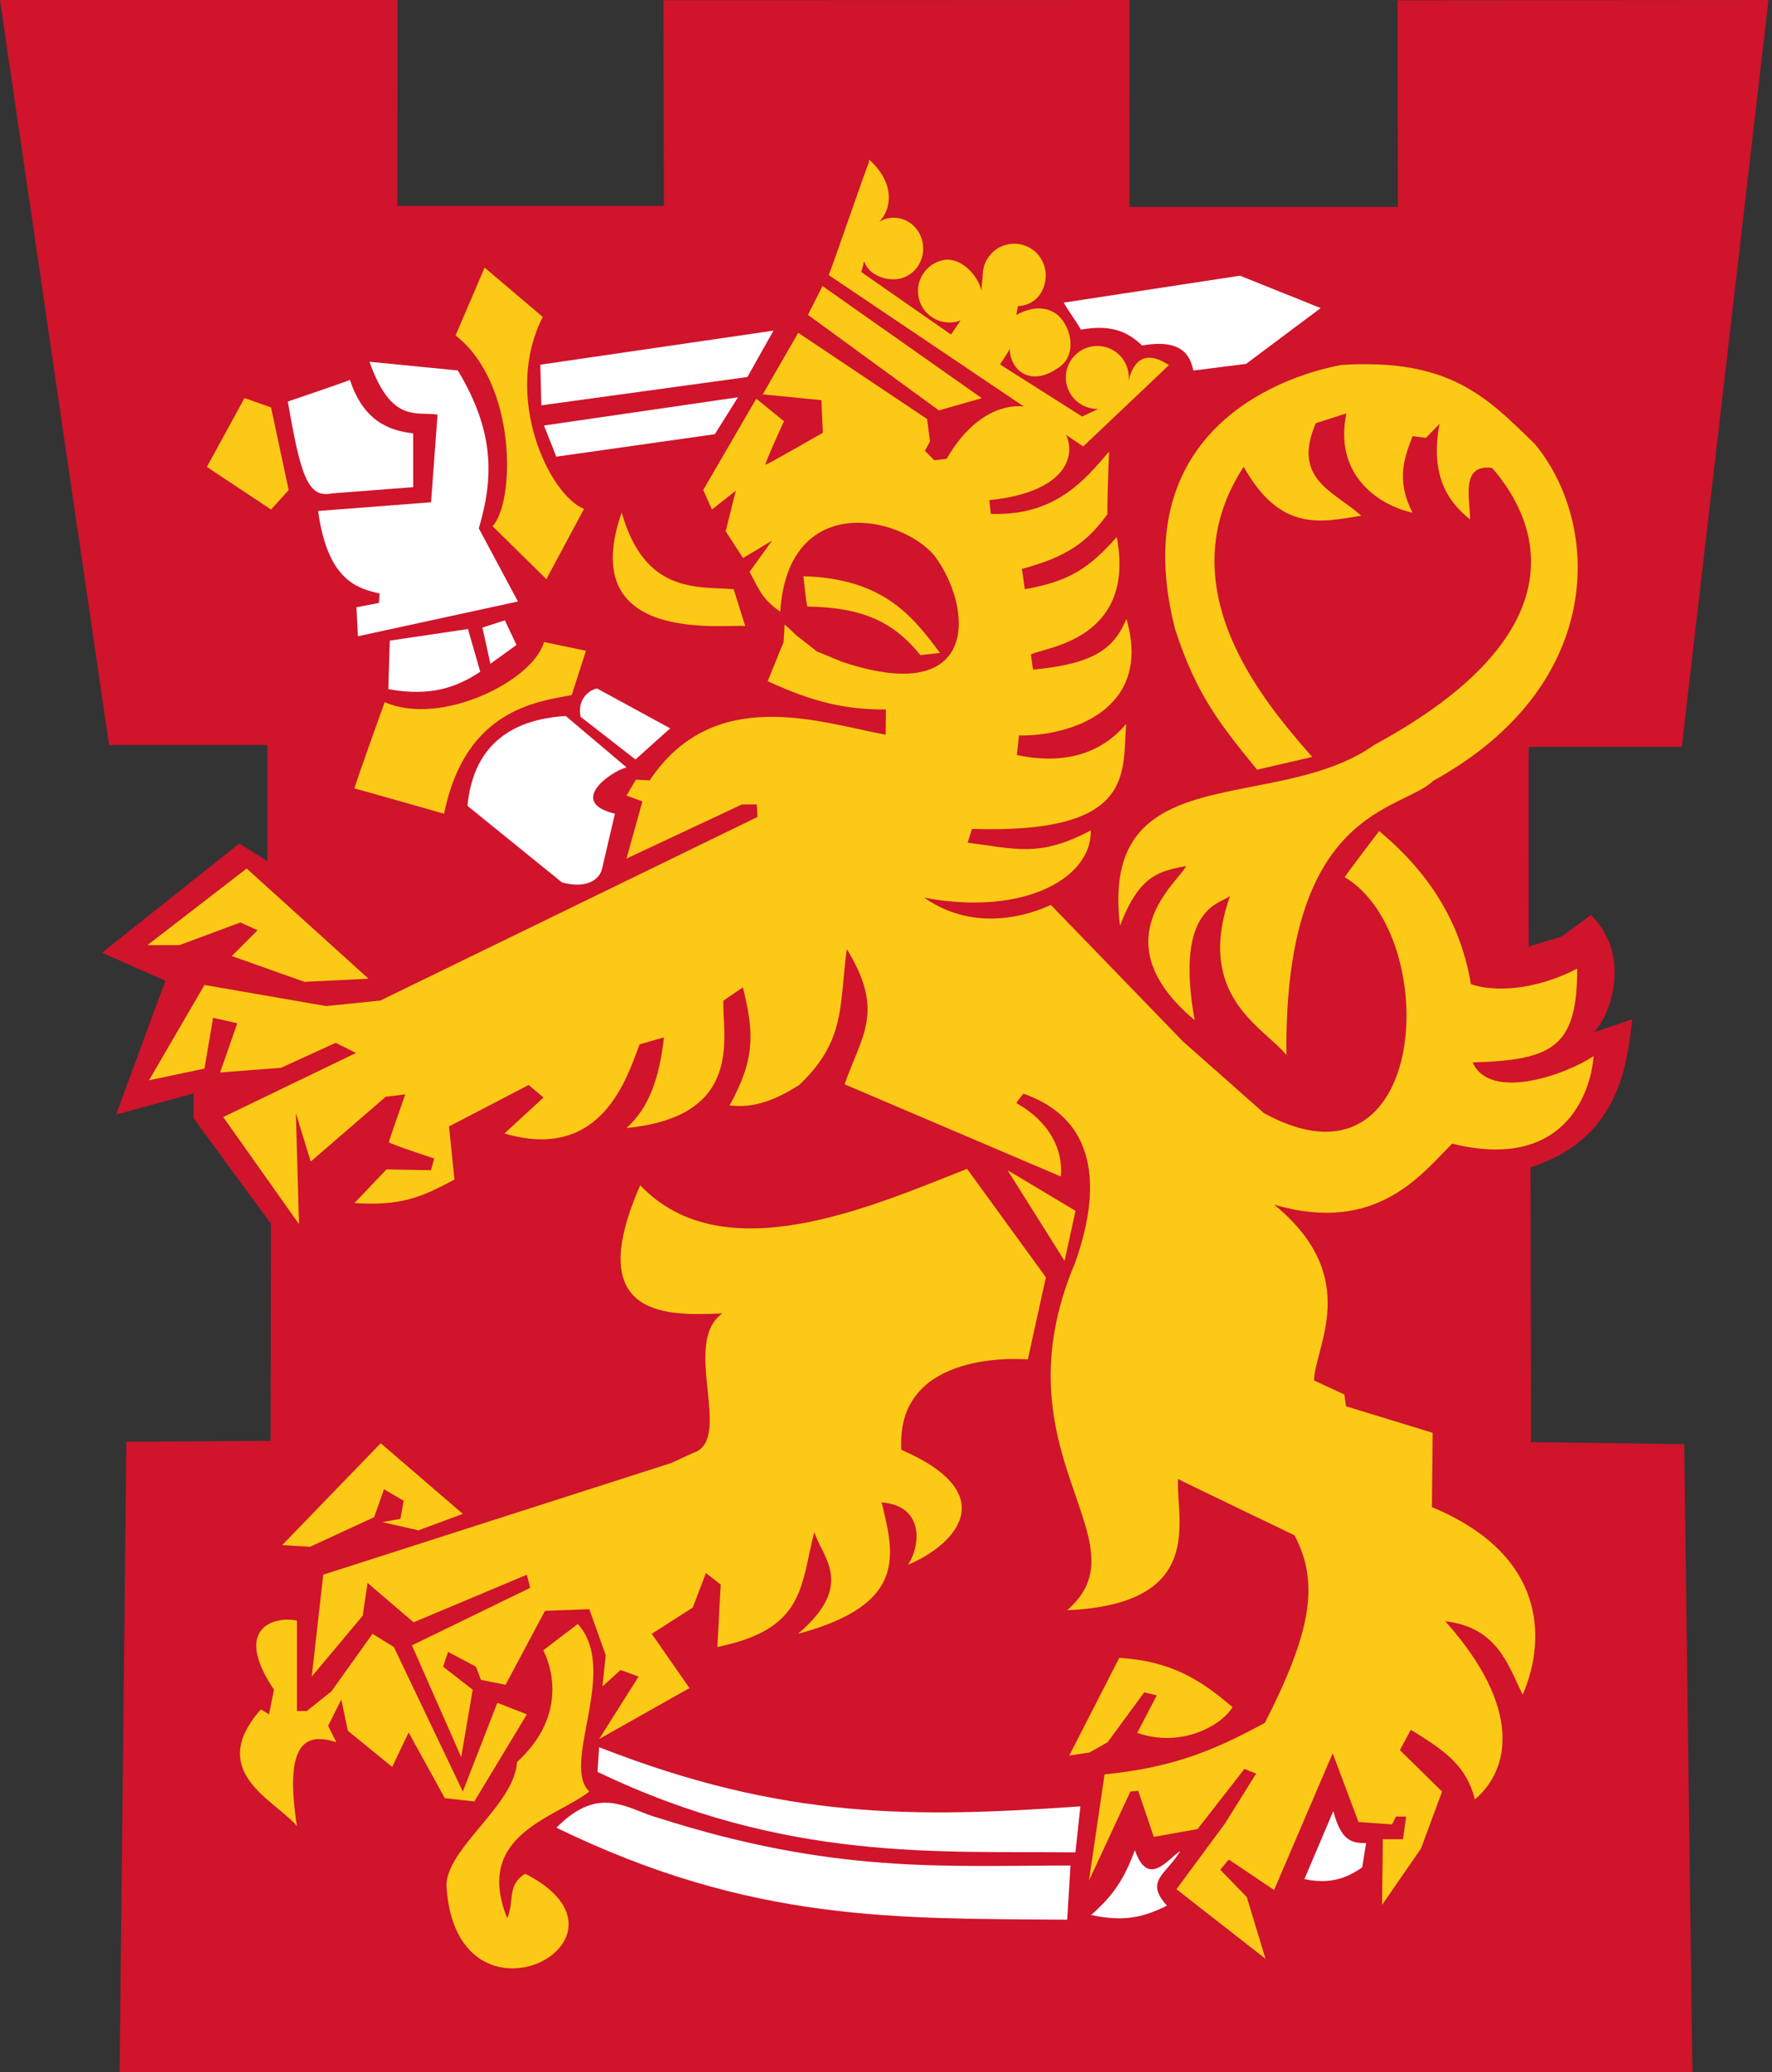 <?xml version="1.0" encoding="utf-8"?>
<!-- Generator: Adobe Illustrator 16.0.0, SVG Export Plug-In . SVG Version: 6.00 Build 0)  -->
<!DOCTYPE svg PUBLIC "-//W3C//DTD SVG 1.1//EN" "http://www.w3.org/Graphics/SVG/1.1/DTD/svg11.dtd">
<svg version="1.1"
	 id="Layer_1" image-rendering="optimizeQuality" text-rendering="geometricPrecision" shape-rendering="geometricPrecision" xmlns:svg="http://www.w3.org/2000/svg"
	 xmlns="http://www.w3.org/2000/svg" xmlns:xlink="http://www.w3.org/1999/xlink" x="0px" y="0px" width="154px" height="180px"
	 viewBox="-0.151 -0.386 154 180" enable-background="new -0.151 -0.386 154 180" xml:space="preserve">
<rect x="-0.151" y="-0.386" width="154" height="180" fill="#333333" stroke="none"/>
<g id="Layer_x0020_1">
	<path id="path11" fill="#CF142B" d="M132.704,81.867c0.012-0.067,2.856-0.888,2.856-0.888l2.556-1.882
		c3.611,3.58,1.659,8.802,0.251,10.193l3.333-1.132c-0.479,4.46-1.358,10.437-8.835,12.869l0.04,23.868l13.314,0.17l0.714,54.549
		H10.245l0.586-54.754l12.537-0.076l0.026-18.865l-6.727-9.174v-2.14l-6.727,1.833l4.279-11.618l-5.502-2.447l11.925-9.479
		l2.447,1.528v-10.09H9.328L-0.151-0.386h34.553l-0.022,17.883h23.166L57.512-0.37l40.494-0.016l-0.004,17.973h23.33L121.3-0.36
		l32.246-0.026l-7.536,64.881h-13.309L132.704,81.867L132.704,81.867z"/>
	<path id="path13" fill="#FFFFFF" d="M118.234,161.83l0.34-2.105c-1.208,0.001-2.159-0.132-2.851-2.784l-2.511,5.909
		C115.397,163.325,116.891,162.782,118.234,161.83L118.234,161.83z"/>
	<path id="path15" fill="#FFFFFF" d="M30.262,32.615c1.155,3.529,3.356,4.412,5.495,4.642l0.001,4.677l-7.061,0.542
		c-2.106,0.44-2.722-1.555-3.834-7.98C24.862,34.496,30.241,32.669,30.262,32.615L30.262,32.615z"/>
	<path id="path17" fill="#FFFFFF" d="M27.495,44.003c0.838,6.174,3.543,6.74,5.346,7.171l-0.062,0.818l-1.951,0.377l0.126,2.517
		l13.905-3.02l-3.398-6.354c1.281-4.333,1.407-8.359-1.823-13.716l-7.677-0.755c1.908,5.419,4.11,4.287,5.914,4.593l-0.565,7.612
		L27.495,44.003L27.495,44.003z"/>
	<path id="path19" fill="#FFFFFF" d="M41.586,57.97l-1.068-3.712l-6.794,1.007l-0.127,4.215
		C37.394,60.179,39.658,59.237,41.586,57.97L41.586,57.97z"/>
	<polygon id="polygon21" fill="#FFFFFF" points="43.726,53.502 41.776,54.132 42.468,57.277 44.734,55.641 	"/>
	<polygon id="polygon23" fill="#FFFFFF" points="46.809,31.294 46.894,34.825 64.804,32.364 67.069,28.336 	"/>
	<polygon id="polygon25" fill="#FFFFFF" points="47.125,36.579 63.986,34.125 61.973,37.333 48.193,39.284 	"/>
	<path id="path29" fill="#FFFFFF" d="M57.057,157.533c15.202,4.863,24.764,4.149,35.826,4.139l-0.286,4.71
		c-14.774-0.133-27.335,0.294-44.391-7.994C51.99,154.546,54.415,156.829,57.057,157.533L57.057,157.533z"/>
	<path id="path31" fill="#FFFFFF" d="M51.919,151.396l-0.143,2.139c16.343,7.861,29.76,6.861,41.535,6.996l0.43-3.997
		C79.251,157.542,67.976,157.685,51.919,151.396L51.919,151.396z"/>
	<path id="path33" fill="#FFFFFF" d="M93.784,28.247c2.759-0.486,4.142,0.258,5.318,1.381c3.93-0.698,4.24,1.369,4.46,2.174
		l4.582-0.578l6.482-4.847l-7.013-2.813l-15.319,2.339C92.875,26.901,93.204,27.25,93.784,28.247L93.784,28.247z"/>
	<path id="path35" fill="#FFFFFF" d="M102.43,160.407c-1.277,2.106-3.123,2.579-1.167,4.75c-2.295,1.156-3.993,1.36-6.585,0.813
		c1.98-1.761,2.865-3.119,3.8-5.634C99.633,163.663,101.356,161.087,102.43,160.407L102.43,160.407z"/>
	<path id="path37" fill="#FFFFFF" d="M53.29,70.301c-4.131-0.999-0.418-3.641,1.006-4.026l-5.284-4.467
		c-2.812,0.196-7.908,1.139-8.537,7.809l8.223,6.662c2.221,0.573,3.228-0.308,3.459-1.133L53.29,70.301L53.29,70.301z"/>
	<path id="path39" fill="#FFFFFF" d="M50.312,61.886c-0.314-1.384,0.628-2.327,1.427-2.461l6.354,3.461l-3.021,2.704L50.312,61.886
		L50.312,61.886z"/>
	<g id="_53237960">
		<path id="path27" fill="#FCC917" d="M42.657,45.324l4.676,4.6l3.272-6.103c-3.021-1.194-7.109-9.751-3.586-16.673l-5.053-4.287
			l-2.526,5.894C44.816,32.938,44.606,43.248,42.657,45.324L42.657,45.324z"/>
		<path id="path41" fill="#FCC917" d="M63.608,50.797l1.007,3.209c-1.552-0.243-14.805,1.777-10.738-9.869
			C55.89,51.183,60.358,50.553,63.608,50.797L63.608,50.797z"/>
		<polygon id="polygon43" fill="#FCC917" points="23.406,35.007 24.936,42.186 23.406,43.877 17.827,40.174 21.098,34.196 		"/>
		<path id="path45" fill="#FCC917" d="M33.281,60.612c4.93,2.148,12.919-1.878,13.844-5.222l3.649,0.756l-1.238,3.846
			c-2.935,0.574-9.248,1.194-11.094,10.31c0,0-7.695-2.188-7.78-2.194C30.577,68.101,33.281,60.612,33.281,60.612L33.281,60.612z"/>
		<path id="path47" fill="#FCC917" d="M81.54,56.335c-2.37-3.201-4.949-6.474-11.87-6.662c0,0,0.272,2.627,0.355,2.633
			c4.991,0.073,7.571,1.457,9.815,4.218L81.54,56.335L81.54,56.335z"/>
		<path id="path49" fill="#FCC917" d="M97.12,143.635c4.565,0.272,7.143,1.969,9.846,4.277c-0.87,1.495-4.332,3.6-8.283,2.24
			l1.698-3.258l-1.087-0.271l-3.19,4.345l-1.562,0.882l-1.767,0.272L97.12,143.635L97.12,143.635z"/>
		<polygon id="polygon51" fill="#FCC917" points="93.319,104.8 92.368,109.145 87.413,101.27 		"/>
		<path id="path53" fill="#FCC917" d="M75.395,13.496c2.327,2.077,1.897,4.376,0.858,5.379c0.374-0.221,0.805-0.346,1.265-0.346
			c1.417,0,2.563,1.198,2.563,2.675c0,1.479-1.146,2.675-2.563,2.675c-1.109,0-2.238-0.546-2.564-1.575l-0.251,0.944l7.669,5.338
			l0.136,0.084l0.818-1.213c-0.141,0.052-0.288,0.093-0.439,0.124c-1.482,0.289-2.918-0.68-3.208-2.165
			c-0.288-1.482,0.681-2.919,2.165-3.208c1.455-0.282,2.977,1.239,3.302,2.675c-0.026-0.146,0.111-1.208,0.111-1.361
			c0-1.512,1.224-2.737,2.736-2.737c1.51,0,2.735,1.225,2.735,2.737c0,1.481-0.965,2.637-2.437,2.684
			c0.097-0.114-0.189,0.817-0.07,0.75c1.314-0.744,2.883-0.82,3.855,0.338c0.971,1.157,1.183,3.146-0.004,4.083
			c-2.552,2.021-4.472,0.429-4.466-1.489c-0.009,0.153-0.85,1.384-0.85,1.384l7.135,4.526l1.398-0.659
			c-0.15,0.004-0.302-0.004-0.456-0.026c-1.496-0.211-2.538-1.594-2.328-3.09c0.21-1.496,1.594-2.539,3.09-2.328
			c1.467,0.207,2.498,1.541,2.339,3.004c0.311-1.336,1.16-2.918,3.507-1.367l-7.454,7.066L71.863,23.505
			c0.097-0.061,3.432-9.788,3.499-9.759C75.382,13.764,75.345,13.479,75.395,13.496L75.395,13.496z"/>
		<polygon id="polygon55" fill="#FCC917" points="12.663,81.717 21.286,75.063 31.877,84.636 26.308,84.906 19.995,82.666 
			22.235,80.426 20.743,79.746 15.446,81.717 		"/>
		<path id="path57" fill="#FCC917" d="M60.966,42.179l0.755,1.698l2.075-1.636l-0.881,3.522l1.511,2.328l2.517-1.509l-1.952,2.706
			c0.904,1.706,1.156,2.397,2.663,3.465c0.693-10.442,10.414-8.393,13.402-4.874c3.357,4.476,4.053,13.288-8.074,9.208l-2.139-0.881
			l-1.762-1.384c0,0-0.964-0.929-1.047-0.936L67.95,55.39l-1.384,3.398c4.111,1.894,6.815,2.461,10.275,2.461l-0.021,2.194
			c-5.893-1.125-14.953-4.333-20.512,3.964l-1.194-0.063l-0.819,1.382l1.384,0.505c0,0-1.362,4.914-1.384,4.969l10.033-4.705h1.29
			l0.068,1.086L32.894,86.537l-4.684,0.476l-10.591-1.834l-4.821,8.283l4.821-1.018l0.748-4.414l2.104,0.476l-1.494,4.277
			l5.296-0.408l4.752-2.171l1.765,0.882l-11.541,5.567l6.585,9.301l-0.271-9.64l1.29,4.21l6.519-5.636l1.696-0.204
			c0,0-1.412,4.01-1.425,4.142c-0.014,0.133,3.938,1.425,3.938,1.425l-0.273,1.019l-3.87-0.069l-2.782,2.92
			c3.952,0.275,5.784-0.472,8.689-2.038l-0.474-4.616l6.923-3.598l1.291,1.086l-3.395,3.124c8.5,2.515,10.673-4.953,11.744-7.739
			l2.12-0.609c-0.393,3.399-1.222,6.042-3.257,7.875c10.333-1.013,8.295-8.075,8.418-11.065l1.697-1.154
			c0.963,3.873,1.102,6.182-1.155,10.253c1.712,0.205,3.476-0.135,6.042-1.767c4.088-3.867,3.477-6.921,4.143-11.813
			c3.339,5.434,1.302,7.472-0.19,11.749l18.793,8.008c0.217-2.44-1.074-4.816-3.871-6.382c0.014-0.063,0.611-0.815,0.611-0.815
			c7.006,2.447,6.49,9.107,4.507,14.67c-7.073,16.699,6.343,24.164-0.705,30.208c12.164-0.541,9.451-7.874,9.64-11.406
			c-0.08-0.002,10.117,4.888,10.117,4.888c2.253,4.212,1.371,8.557-2.565,16.296c-4.143,2.24-7.741,3.869-13.934,4.479l-1.357,9.232
			l3.599-7.74l0.679-0.067l1.357,4.005l3.802-0.679l4.073-5.226l1.02,0.406l-2.716,4.346l-4.21,5.701l7.739,6.042l-1.628-5.364
			l-2.308-2.375l0.746-0.883l3.937,2.648l5.093-11.882l2.241,5.976l2.919,0.203l0.34-0.678h0.882l-0.272,1.968l-1.752,0.002
			l-0.068,5.703l3.381-4.889l1.834-4.957l-3.666-3.598l0.949-1.766c3.001,1.835,4.833,3.125,5.567,6.043
			c3-2.51,4.223-7.874-2.58-15.479c4.562,0.545,5.458,3.806,6.734,6.384c1.766-4.006,2.716-11.882-7.888-16.296l0.067-6.451
			l-7.535-2.308l-0.137-1.019l-2.635-1.218c0.012-2.85,4.278-8.962-3.476-15.279c8.977,2.651,12.914-2.78,15.48-5.297
			c9.585,2.381,12.028-4.205,12.289-7.604c-2.432,1.633-9.003,3.945-10.512,0.548c6.927-0.204,9.099-1.291,9.085-8.15
			c-2.839,1.496-6.505,2.244-9.233,1.356c-0.801-4.748-3.077-9.226-7.977-13.302c0,0-3.009,3.937-2.988,4.006
			c8.534,5.091,7.38,28.377-7.013,20.503l-7.062-6.246L91.179,78.228c-1.677,0.762-6.458,2.523-11.009-0.628
			c8.829,1.644,14.616-1.819,14.47-5.852c-4.445,2.398-6.647,1.581-10.696,1.069l0.377-1.194c14.303,0.448,13.046-4.9,13.402-9.125
			c-1.741,2.084-4.698,3.722-9.502,2.706l0.189-1.698c4.3,0.071,11.661-2.131,9.333-10.122c-1.112,2.648-2.894,3.9-8.116,4.403
			l-0.188-1.32c1.132-0.63,9.164-1.203,7.465-10.201c-2.308,2.588-4.006,3.847-7.992,4.531l-0.251-1.761
			c3.984-1.063,5.705-2.375,7.446-4.776c-0.084-0.007,0.126-5.41,0.126-5.41c-2.119,2.461-4.656,5.6-10.278,5.404l-0.124-1.195
			c14.428-1.439,2.944-15.085-3.712-3.586l-1.07,0.126l-0.819-0.819l0.442-0.817l-0.252-1.951l-11.199-7.487l-3.083,5.348
			l5.097,0.503l0.127,2.832c0,0-4.824,2.775-4.971,2.768c-0.148-0.008,1.593-3.768,1.593-3.768l-2.412-1.958L60.966,42.179
			L60.966,42.179z"/>
		<path id="path59" fill="#FCC917" d="M83.892,101.152l6.851,9.421l-1.57,7.137c-1.643-0.135-11.493-0.42-10.99,7.849
			c8.918,3.864,4.638,8.289,0.572,9.992c1.069-1.561,1.497-5.129-2.285-5.423c1.068,4.435,2.354,8.857-7.278,11.418
			c5.065-4.272,2.068-6.699,1.425-8.848c-1.213,4.719-0.784,8.429-8.421,9.991l0.286-5.423l-1.284-1l-1.143,2.998l-3.567,2.283
			l3.282,4.711l-7.849,4.424l3.425-5.424l-1.568-0.57l-1.572,1.427l0.286-2.711l-1.427-3.997l-3.854,0.141l-3.426,6.425
			l-2.142-0.429l-0.427-1.143l-2.427-1.285l-0.429,1.285l2.569,1.999l-0.999,5.851l-4.281-9.705l10.277-4.996l-0.286-1.142
			l-9.848,4.138l-3.997-3.423l-0.427,2.853l-4.426,5.281l1-8.849l30.26-9.707l1.854-0.856c3.64-1.132-1.07-9.553,2.572-12.132
			c-4.357,0.151-12.349,0.722-7.139-11.134C62.695,110.155,75.54,104.445,83.892,101.152L83.892,101.152z"/>
		<polygon id="polygon61" fill="#FCC917" points="40.072,131.126 32.935,124.989 24.371,133.839 26.797,133.982 32.365,131.412 
			33.221,128.986 34.934,129.986 34.648,131.555 33.078,131.841 36.218,132.555 		"/>
		<path id="path63" fill="#FCC917" d="M26.511,148.254l2.141-1.711l3.569-4.997l1.856,1.143l5.995,12.559l2.998-7.707l2.569,1
			l-4.567,7.566l-2.569-0.287l-3.141-5.709l-1.427,2.997l-3.854-3.141l-0.57-2.711l-1.143,2.284l0.713,1.427
			c-2.928-0.99-4.497,0.438-3.424,7.28c-1.929-2.275-7.925-4.703-3.14-10.137l0.713,0.429l0.428-2.141
			c-3.64-5.415,0.07-6.415,1.999-5.996v7.85H26.511L26.511,148.254L26.511,148.254z"/>
		<path id="path65" fill="#FCC917" d="M50.063,140.689c3.639,4.008-1.5,12.143,1,14.559c-2.928,2.294-10.065,3.721-7.137,10.991
			c0.668-1.447-0.073-2.845,1.57-3.854c11.203,5.719-6.066,14.712-6.851,1c0.07-3.275,5.922-6.985,6.137-10.705
			c3.924-3.56,3.353-7.556,2.284-9.707L50.063,140.689L50.063,140.689z"/>
		<path id="path67" fill="#FCC917" d="M129.526,40.266c-2.774-0.379-1.924,2.706-1.915,4.467c-1.817-1.442-3.519-3.676-2.66-8.297
			l-1.177,1.217l-1.163-0.153c-0.646,1.75-1.505,3.709-0.007,6.643c-2.456-0.486-6.922-2.933-5.744-8.617l-2.66,0.851
			c-2.135,4.939,1.701,5.957,3.944,8.037c-3.518,0.579-7.028,1.43-10.212-4.254c-6.815,10.47,1.799,20.47,5.957,25.209l-4.795,1.11
			c-3.086-3.83-5.221-6.335-7.127-12.231c-4.255-16.701,8.494-21.82,14.458-22.93c9.369-0.579,12.561,2.72,16.814,6.867
			c5.744,6.914,6.274,20.937-8.828,29.253c-2.774,2.706-12.986,2.28-12.764,23.827c-1.924-2.4-7.987-5.06-4.895-13.827
			c-0.646,0.685-4.892,0.742-3.077,10.801c-8.304-6.974-1.284-12.079-0.745-13.402c-2.24,0.472-4.048,0.686-5.744,5.212
			c-1.815-14.845,13.499-9.604,22.126-15.742C137.283,54.566,133.666,44.992,129.526,40.266L129.526,40.266z"/>
		<polygon id="polygon69" fill="#FCC917" points="70.065,26.969 81.446,35.266 85.169,34.203 71.332,24.463 		"/>
	</g>
</g>
</svg>
